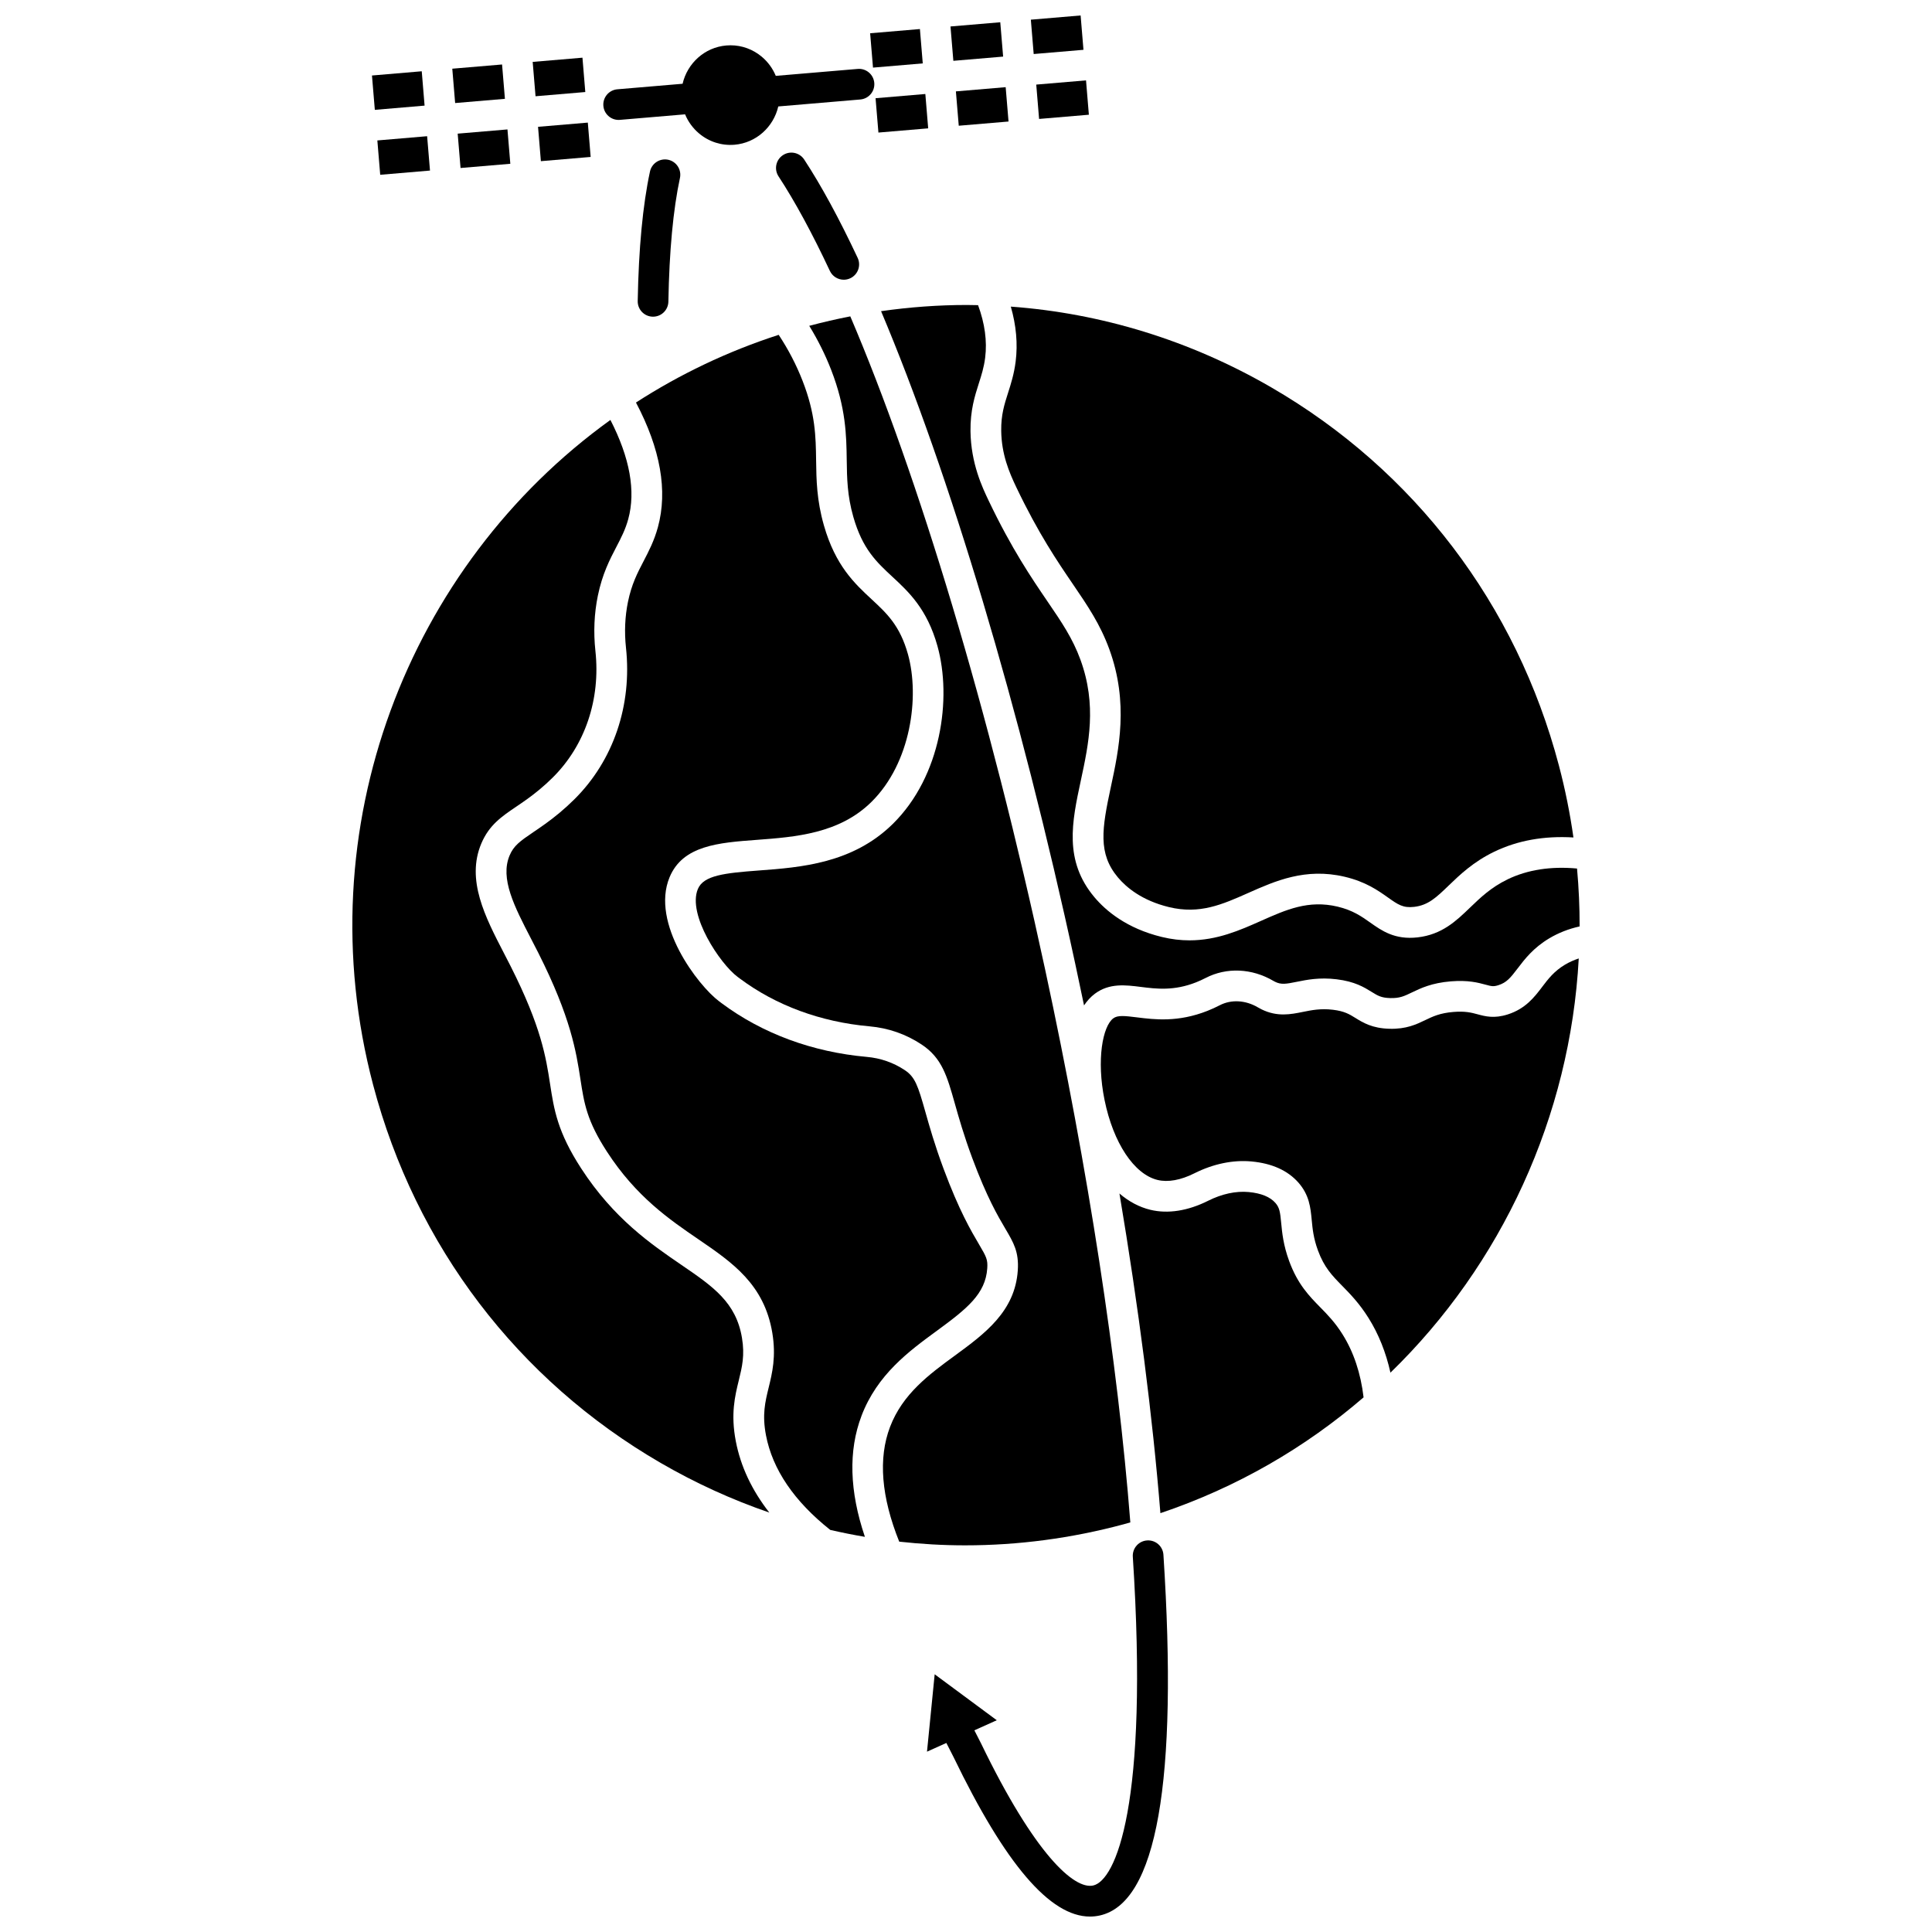 <?xml version="1.0" encoding="UTF-8"?>
<!-- Uploaded to: ICON Repo, www.svgrepo.com, Generator: ICON Repo Mixer Tools -->
<svg width="800px" height="800px" version="1.1" viewBox="144 144 512 512" xmlns="http://www.w3.org/2000/svg">
 <defs>
  <clipPath id="b">
   <path d="m417 148.09h15v10.906h-15z"/>
  </clipPath>
  <clipPath id="a">
   <path d="m389 552h65v99.902h-65z"/>
  </clipPath>
 </defs>
 <path d="m376.79 179.13 13.188-1.117-0.754-9.102-13.191 1.117z"/>
 <path d="m287.34 186.71 13.191-1.121-0.754-9.098-13.191 1.117z"/>
 <path d="m388.54 160.8-0.754-9.102-13.191 1.117 0.758 9.102z"/>
 <path d="m409.84 159-0.758-9.102-13.191 1.117 0.758 9.102z"/>
 <path d="m543.55 377.03c-4.402 2.121-7.231 4.848-9.969 7.488-3.652 3.523-7.434 7.164-13.918 7.898-6.035 0.684-9.488-1.766-12.539-3.926-2.273-1.609-4.625-3.273-8.668-4.227-7.703-1.812-13.547 0.785-20.316 3.797-5.508 2.449-11.578 5.144-18.91 5.144-2.312 0-4.75-0.27-7.336-0.898-9.344-2.269-14.855-6.969-17.84-10.512-8.184-9.715-5.969-20.023-3.625-30.938 2.109-9.828 4.293-19.988-0.098-32.02-2.07-5.676-5-9.973-8.707-15.406-4.242-6.227-9.523-13.973-15.637-26.785-1.641-3.438-4.691-9.836-4.797-18.387-0.066-5.535 1.141-9.309 2.203-12.641 0.703-2.191 1.363-4.262 1.684-6.824 0.551-4.379-0.086-9.055-1.879-13.922-0.988-0.02-1.977-0.047-2.965-0.047-7.57 0-15.168 0.559-22.742 1.641 18.07 42.805 36.816 105.02 51.434 172.83 0.805 3.727 1.586 7.441 2.356 11.148 0.812-1.203 1.758-2.266 2.894-3.109 3.824-2.836 8.066-2.305 12.168-1.789 4.109 0.516 8.77 1.102 14.641-1.223 0.848-0.336 1.691-0.723 2.512-1.145 5.547-2.875 12.266-2.586 17.969 0.77 0.137 0.082 0.281 0.16 0.434 0.234 1.629 0.801 2.859 0.598 5.731 0.016 2.691-0.547 6.043-1.227 10.582-0.676 4.828 0.582 7.305 2.117 9.293 3.348 1.637 1.012 2.539 1.57 4.918 1.633 2.523 0.07 3.734-0.523 5.762-1.5 2.332-1.121 5.234-2.519 10.316-2.934 4.562-0.371 7.227 0.348 9.172 0.875 1.605 0.434 2.09 0.566 3.414 0.145 2.18-0.695 3.199-1.941 5.121-4.469 1.832-2.41 4.113-5.406 8.344-7.938 2.457-1.469 5.16-2.523 8.062-3.168 0.012-5.09-0.215-10.207-0.684-15.344-6.938-0.641-13.113 0.32-18.379 2.856z"/>
 <path d="m419.37 175.52 13.191-1.117-0.754-9.102-13.191 1.117z"/>
 <g clip-path="url(#b)">
  <path d="m431.13 157.2-0.754-9.102-13.191 1.117 0.754 9.102z"/>
 </g>
 <path d="m398.08 177.32 13.191-1.117-0.758-9.102-13.191 1.117z"/>
 <path d="m413.16 239.8c-0.414 3.309-1.262 5.953-2.008 8.289-1.004 3.141-1.871 5.852-1.82 10.062 0.078 6.242 2.106 11.008 4.004 14.984 5.844 12.25 10.93 19.711 15.016 25.707 3.867 5.672 7.203 10.57 9.625 17.199 5.195 14.234 2.543 26.59 0.41 36.516-2.375 11.066-3.461 17.637 1.895 23.992 2.203 2.613 6.332 6.098 13.5 7.84 8.137 1.977 14.125-0.684 21.059-3.766 7.082-3.148 15.113-6.715 25.48-4.281 5.59 1.312 8.871 3.637 11.508 5.508 2.648 1.875 3.981 2.816 6.922 2.481 3.742-0.426 5.91-2.512 9.188-5.676 2.898-2.793 6.508-6.269 12.082-8.957 6.168-2.973 13.199-4.231 20.957-3.762-0.902-6.352-2.172-12.711-3.848-19.059-11.254-42.668-38.332-78.262-76.25-100.23-21.48-12.441-44.992-19.633-69.004-21.391 1.43 4.981 1.871 9.852 1.285 14.539z"/>
 <path d="m339.79 509.8c0.867-3.543 1.617-6.606 0.84-11.25-1.57-9.441-7.668-13.609-16.109-19.379-7.961-5.441-17.867-12.219-26.5-25.523-6.293-9.699-7.195-15.562-8.242-22.352-1.094-7.09-2.328-15.125-10.41-31.148-0.613-1.215-1.234-2.418-1.852-3.609-4.93-9.52-10.031-19.363-5.965-29 2.07-4.902 5.406-7.16 9.266-9.773 1.824-1.234 3.891-2.633 6.191-4.555 1.199-1 2.371-2.066 3.481-3.168 8.57-8.508 12.688-20.73 11.301-33.527-0.543-5.004-0.324-9.938 0.648-14.664 1.191-5.785 3.16-9.566 4.898-12.902 1.285-2.469 2.394-4.598 3.152-7.371 2.027-7.418 0.434-16.246-4.723-26.289-53.629 38.617-80.824 108.2-62.891 176.19 11.254 42.668 38.332 78.262 76.25 100.23 9.246 5.359 18.875 9.738 28.754 13.137-4.625-5.922-7.609-12.25-8.887-18.938-1.379-7.203-0.223-11.93 0.797-16.102z"/>
 <path d="m441.85 547.93c0.57-0.152 1.133-0.32 1.699-0.48-3.316-42.469-11.141-93.449-22.559-146.44-14.762-68.508-33.656-131.06-51.652-173.17-3.637 0.711-7.262 1.543-10.879 2.508 2.285 3.723 4.231 7.617 5.797 11.641 3.941 10.137 4.047 17.445 4.137 23.895 0.066 4.856 0.133 9.445 1.754 15.113 2.438 8.516 6.113 11.922 10.367 15.871 4.309 3.996 9.191 8.523 11.93 18.367 3.84 13.816 1.02 34.426-11.812 47.082-10.664 10.52-24.445 11.547-35.52 12.371-9.039 0.676-14.656 1.27-16.168 4.91-2.832 6.809 5.91 19.844 10.504 23.266l0.641 0.477c9.562 7.129 21.43 11.5 34.309 12.645 5.043 0.449 9.707 2.074 13.867 4.84 5.371 3.566 6.727 8.359 8.773 15.613 1.062 3.758 2.383 8.434 4.617 14.445 3.887 10.457 6.836 15.457 8.789 18.766 2.176 3.684 3.609 6.121 3.285 11.008-0.723 10.906-8.82 16.832-16.648 22.566-6.82 4.992-13.871 10.156-17.207 18.922-3.164 8.309-2.34 18.531 2.434 30.41 5.785 0.637 11.602 0.977 17.438 0.977 14.055 0.004 28.184-1.852 42.105-5.598z"/>
 <path d="m372.29 519.25c4.195-11.016 12.59-17.164 20.004-22.59 7.977-5.84 12.887-9.766 13.34-16.543 0.152-2.309-0.211-3.008-2.176-6.336-2.098-3.559-5.269-8.934-9.41-20.066-2.348-6.316-3.719-11.168-4.82-15.066-1.965-6.949-2.715-9.234-5.449-11.051-3.019-2.004-6.414-3.188-10.086-3.512-14.383-1.277-27.68-6.195-38.453-14.227l-0.637-0.477c-5.644-4.207-18.234-20.695-13.156-32.91 3.508-8.441 13.012-9.148 23.074-9.898 10.254-0.766 21.879-1.629 30.414-10.051 10.48-10.336 12.812-27.867 9.688-39.113-2.121-7.625-5.598-10.848-9.625-14.582-4.496-4.172-9.598-8.895-12.656-19.598-1.918-6.707-1.996-12.059-2.066-17.238-0.09-6.32-0.172-12.289-3.586-21.062-1.652-4.246-3.781-8.336-6.332-12.195-13.602 4.398-26.258 10.477-37.82 17.941 6.488 12.273 8.453 23.379 5.809 33.047-0.988 3.609-2.41 6.34-3.785 8.98-1.637 3.141-3.184 6.109-4.144 10.785-0.801 3.898-0.98 7.984-0.531 12.145 1.656 15.27-3.32 29.914-13.656 40.176-1.277 1.27-2.621 2.492-4 3.641-2.617 2.184-4.961 3.769-6.848 5.047-3.606 2.441-5.246 3.629-6.332 6.203-2.582 6.121 1.25 13.523 5.691 22.098 0.633 1.219 1.27 2.445 1.895 3.688 8.66 17.172 10.062 26.266 11.188 33.574 0.977 6.344 1.684 10.93 7.027 19.16 7.746 11.938 16.523 17.938 24.27 23.234 8.949 6.117 17.398 11.898 19.543 24.758 1.047 6.289-0.02 10.66-0.965 14.516-0.941 3.852-1.754 7.176-0.711 12.637 1.73 9.055 7.469 17.488 17.031 25.078 3.047 0.703 6.109 1.316 9.184 1.836-4.094-12.07-4.41-22.828-0.91-32.027z"/>
 <path d="m493.88 490.45c-2.941-3-5.984-6.102-8.238-12.254-1.555-4.242-1.863-7.508-2.117-10.133-0.27-2.82-0.422-4.012-1.523-5.269-1.418-1.617-3.805-2.586-7.094-2.891-3.387-0.312-7.098 0.488-10.73 2.309-5.367 2.691-10.66 3.523-15.312 2.402-2.953-0.711-5.711-2.188-8.199-4.32 5.094 30.309 8.777 59.008 10.852 84.711 20.254-6.82 38.391-17.371 53.844-30.691-0.754-6.375-2.621-11.996-5.586-16.715-1.973-3.148-3.965-5.184-5.894-7.148z"/>
 <path d="m552.69 405.54c-2.062 2.711-4.402 5.785-9.125 7.293-3.602 1.148-5.941 0.516-8.004-0.039-1.594-0.43-3.242-0.875-6.391-0.617-3.578 0.293-5.461 1.199-7.453 2.156-2.356 1.133-5.019 2.426-9.508 2.301-4.574-0.121-7.019-1.633-8.98-2.848-1.645-1.02-2.941-1.82-5.988-2.188-3.238-0.391-5.656 0.102-7.992 0.574-3.164 0.641-6.75 1.371-10.934-0.688-0.332-0.164-0.656-0.34-0.965-0.523-3.277-1.93-7.055-2.137-10.102-0.559-1.059 0.551-2.156 1.047-3.258 1.484-7.809 3.09-14.07 2.305-18.648 1.73-3.356-0.422-5.16-0.602-6.305 0.25-2.812 2.086-4.5 10.957-2.32 21.648 2.316 11.371 7.832 19.688 14.055 21.188 2.762 0.664 6.133 0.055 9.758-1.766 4.992-2.504 10.219-3.59 15.121-3.137 5.434 0.5 9.625 2.394 12.461 5.625 2.879 3.281 3.195 6.629 3.504 9.859 0.227 2.387 0.461 4.852 1.656 8.105 1.652 4.504 3.75 6.648 6.41 9.359 2.125 2.168 4.535 4.625 6.977 8.512 2.699 4.297 4.637 9.164 5.824 14.512 29.473-28.625 47.641-67.895 49.902-109.77-1.293 0.43-2.516 0.973-3.648 1.648-2.883 1.727-4.418 3.746-6.047 5.883z"/>
 <path d="m299.11 168.39-0.754-9.102-13.191 1.117 0.758 9.102z"/>
 <path d="m266.05 188.52 13.191-1.117-0.758-9.102-13.191 1.117z"/>
 <path d="m256.52 171.99-0.754-9.102-13.191 1.121 0.758 9.102z"/>
 <path d="m277.81 170.19-0.758-9.102-13.191 1.117 0.758 9.102z"/>
 <path d="m244.76 190.32 13.191-1.121-0.758-9.102-13.191 1.121z"/>
 <path d="m307.94 175.78c0.113 0 0.23-0.004 0.348-0.016l17.266-1.465c0.797 1.93 2.039 3.656 3.672 5.039 2.648 2.238 6.004 3.309 9.434 3.019 5.766-0.488 10.34-4.731 11.594-10.148l21.734-1.844c2.238-0.191 3.898-2.16 3.707-4.394-0.188-2.238-2.164-3.902-4.394-3.707l-21.711 1.84c-0.797-1.93-2.039-3.656-3.672-5.039-2.363-1.996-5.285-3.062-8.324-3.062-0.367 0-0.734 0.016-1.105 0.047-5.766 0.488-10.34 4.731-11.594 10.148l-17.289 1.465c-2.238 0.191-3.898 2.16-3.707 4.394 0.176 2.125 1.953 3.723 4.043 3.723z"/>
 <path d="m316.25 189.46c-1.906 8.844-3 20.395-3.25 34.328-0.039 2.246 1.746 4.098 3.992 4.137h0.074c2.211 0 4.023-1.773 4.062-3.996 0.238-13.41 1.27-24.434 3.066-32.762 0.473-2.195-0.922-4.359-3.117-4.832-2.191-0.465-4.356 0.93-4.828 3.125z"/>
 <path d="m351.49 185.11c-1.879 1.23-2.402 3.754-1.168 5.633 4.301 6.559 8.879 14.984 13.602 25.047 0.691 1.473 2.156 2.34 3.684 2.34 0.578 0 1.168-0.125 1.727-0.387 2.035-0.953 2.906-3.375 1.953-5.41-4.887-10.406-9.652-19.172-14.164-26.051-1.234-1.879-3.754-2.402-5.633-1.172z"/>
 <g clip-path="url(#a)">
  <path d="m448 552.23c-2.242 0.145-3.938 2.078-3.793 4.32 4.285 66.012-4.594 85.824-10.516 87.129-5.019 1.094-15.465-8.191-29.711-37.676l-1.762-3.449 5.938-2.672-16.457-12.18-2.035 20.508 5.129-2.309 1.902 3.727c13.719 28.395 25.578 42.281 36.156 42.281 0.871 0 1.73-0.094 2.582-0.281 15.105-3.32 20.785-35.484 16.887-95.598-0.145-2.246-2.062-3.945-4.32-3.801z"/>
 </g>
</svg>